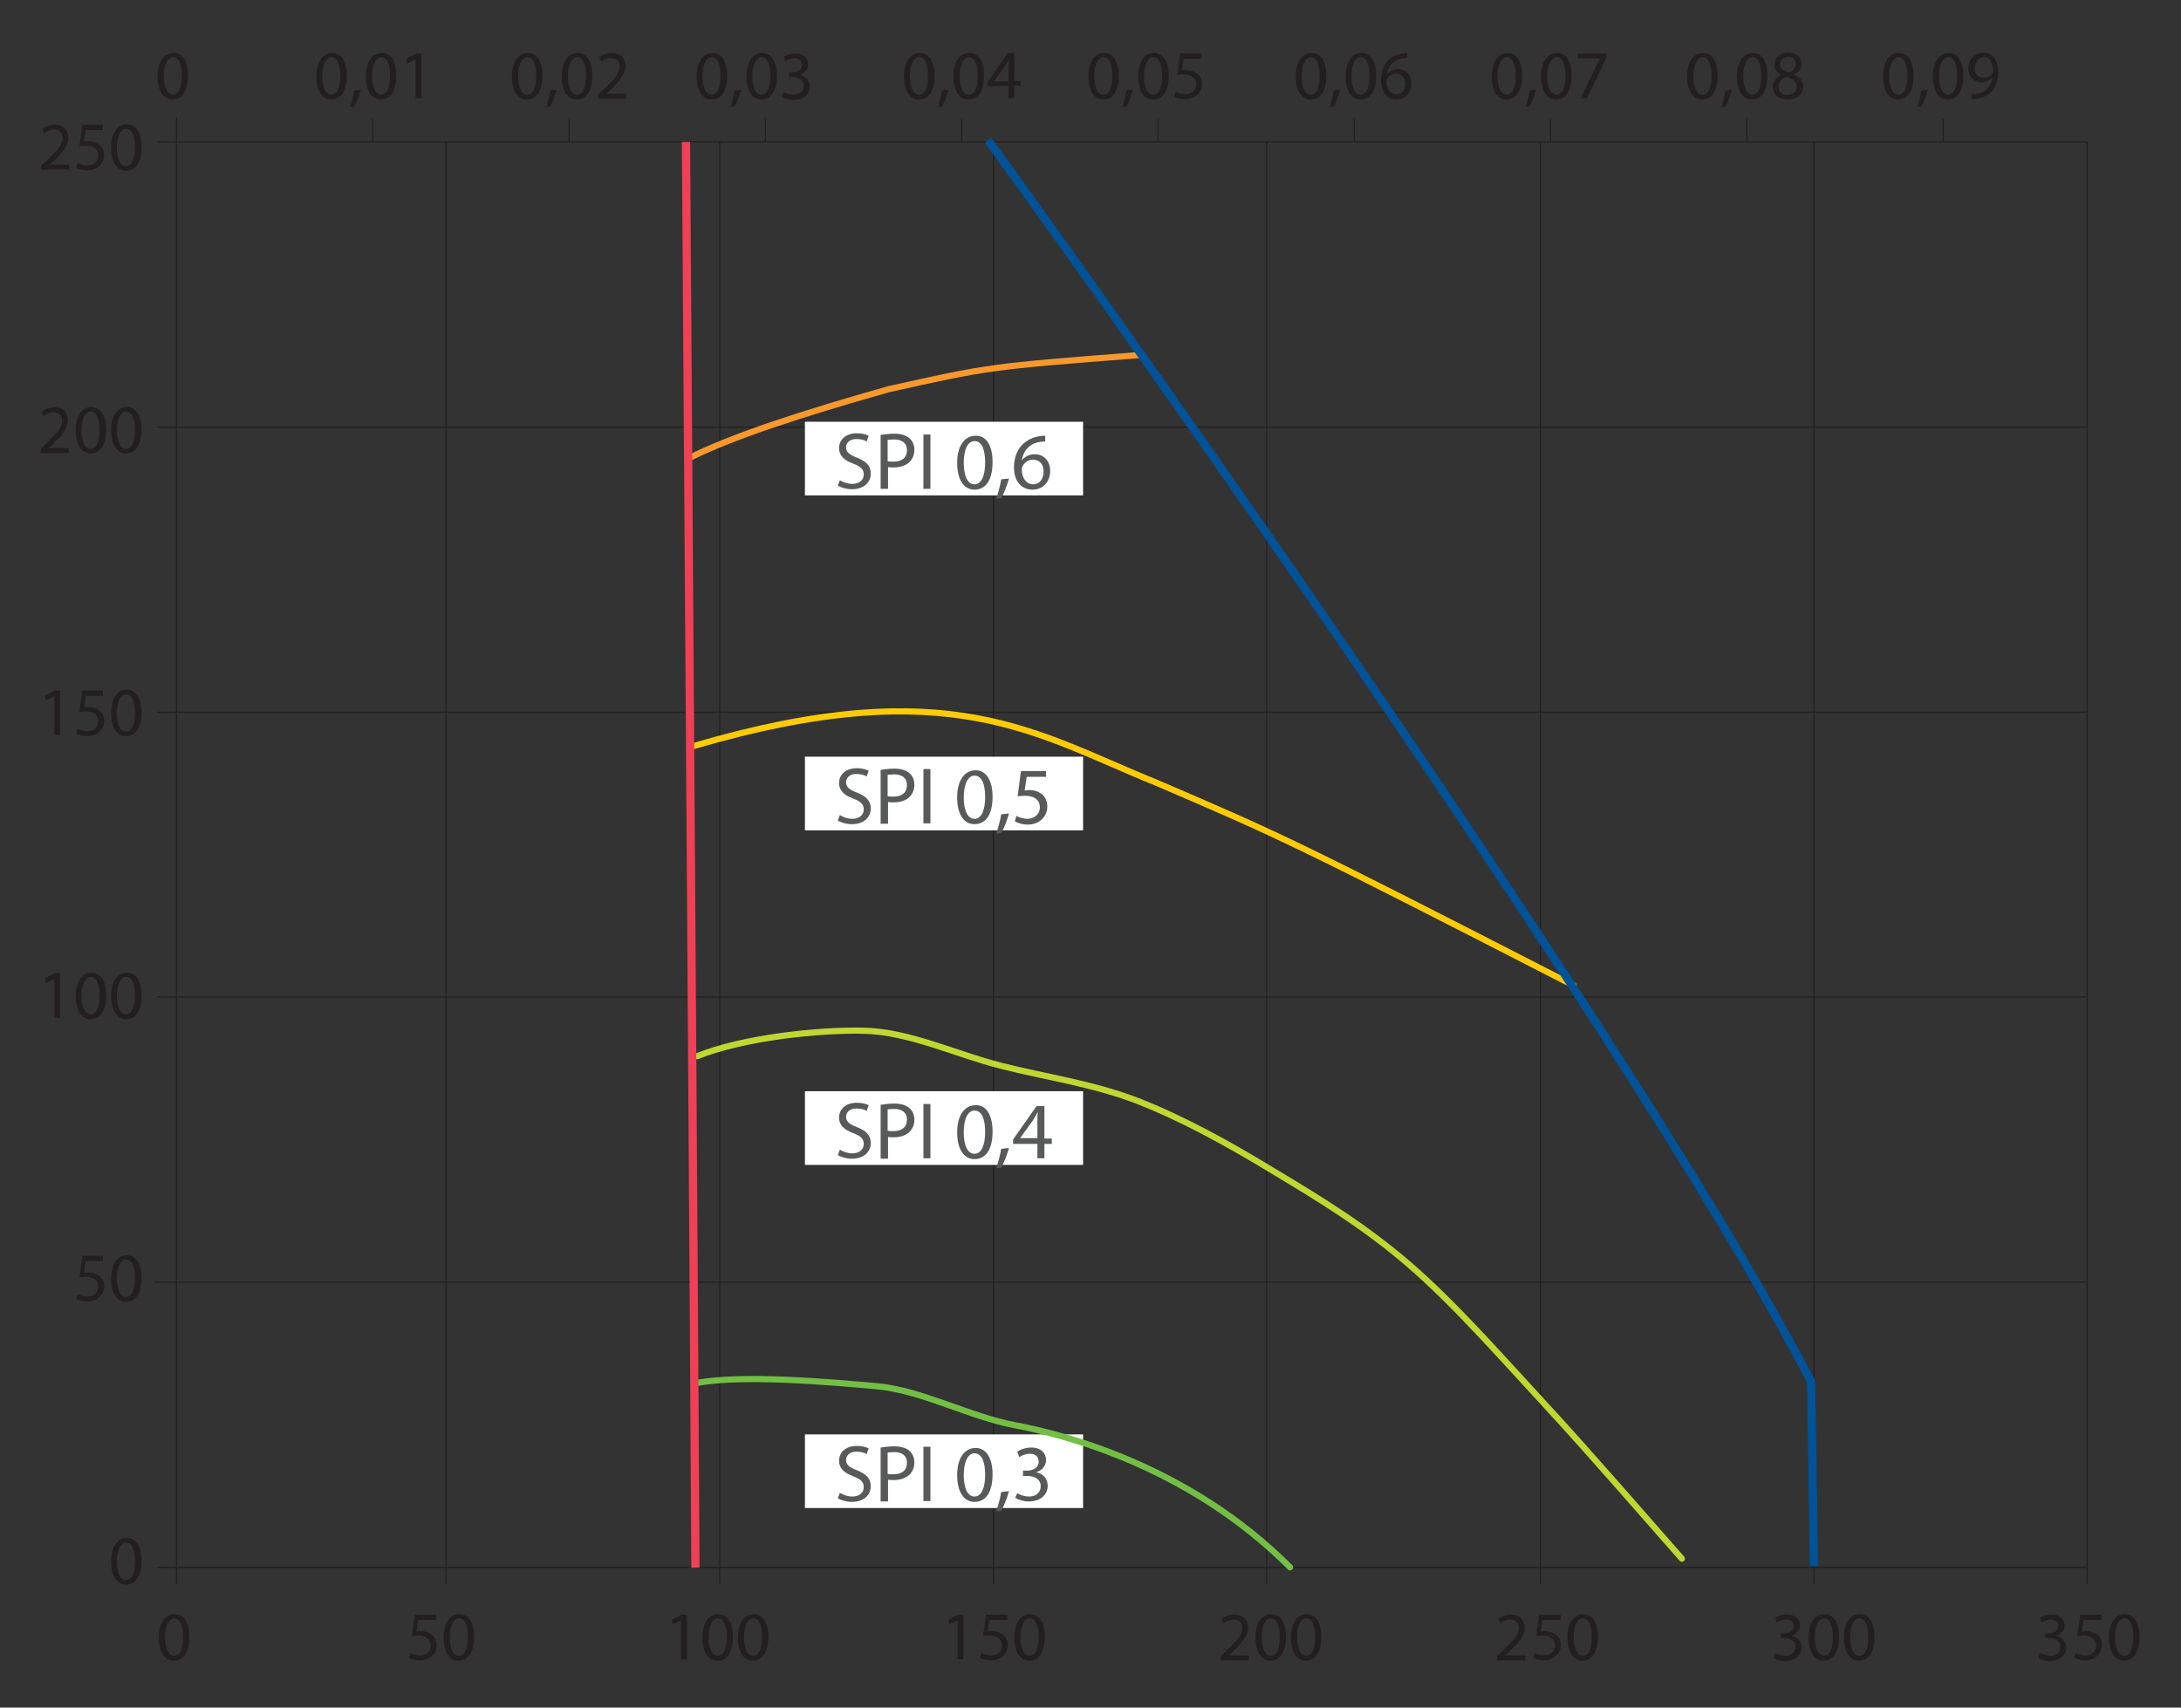 <?xml version="1.0" encoding="utf-8"?>
<!-- Generator: Adobe Illustrator 23.1.0, SVG Export Plug-In . SVG Version: 6.00 Build 0)  -->
<svg version="1.1" xmlns="http://www.w3.org/2000/svg" xmlns:xlink="http://www.w3.org/1999/xlink" x="0px" y="0px"
	 viewBox="0 0 530 415" style="enable-background:new 0 0 530 415;" xml:space="preserve">
<rect x="0" y="0" width="530" height="415" fill="#333333" stroke="none"/>
<style type="text/css">
	.Drop_x0020_Shadow{fill:none;}
	.Outer_x0020_Glow_x0020_5_x0020_pt{fill:none;}
	.Blue_x0020_Neon{fill:none;stroke:#8AACDA;stroke-width:7;stroke-linecap:round;stroke-linejoin:round;}
	.Chrome_x0020_Highlight{fill:url(#SVGID_1_);stroke:#FFFFFF;stroke-width:0.363;stroke-miterlimit:1;}
	.Jive_GS{fill:#FFDD00;}
	.Alyssa_GS{fill:#A6D0E4;}
	.st0{fill:none;}
	.st1{fill:#231F20;}
	.st2{clip-path:url(#SVGID_3_);}
	.st3{fill:none;stroke:#231F20;stroke-width:0.283;stroke-linejoin:round;stroke-miterlimit:10;}
	
		.st4{clip-path:url(#SVGID_5_);fill:none;stroke:#BFD730;stroke-width:1.5;stroke-linecap:round;stroke-linejoin:round;stroke-miterlimit:10;}
	
		.st5{clip-path:url(#SVGID_5_);fill:none;stroke:#FFCB05;stroke-width:1.5;stroke-linecap:round;stroke-linejoin:round;stroke-miterlimit:10;}
	
		.st6{clip-path:url(#SVGID_5_);fill:none;stroke:#F8982D;stroke-width:1.5;stroke-linecap:round;stroke-linejoin:round;stroke-miterlimit:10;}
	.st7{clip-path:url(#SVGID_5_);fill:none;stroke:#005399;stroke-width:2;stroke-linejoin:round;stroke-miterlimit:10;}
	.st8{fill:#FFFFFF;}
	.st9{fill:#58595B;}
	
		.st10{clip-path:url(#SVGID_7_);fill:none;stroke:#72BF44;stroke-width:1.5;stroke-linecap:round;stroke-linejoin:round;stroke-miterlimit:10;}
	.st11{clip-path:url(#SVGID_7_);fill:none;stroke:#EF4056;stroke-width:2;stroke-linejoin:round;stroke-miterlimit:10;}
</style>
<linearGradient id="SVGID_1_" gradientUnits="userSpaceOnUse" x1="0" y1="0" x2="6.123234e-17" y2="-1">
	<stop  offset="0" style="stop-color:#656565"/>
	<stop  offset="0.618" style="stop-color:#1B1B1B"/>
	<stop  offset="0.629" style="stop-color:#545454"/>
	<stop  offset="0.983" style="stop-color:#3E3E3E"/>
</linearGradient>
<g id="Layer_1">
	<g>
		<rect x="12.2" y="-31.6" class="st0" width="126.7" height="22.7"/>
		<path d="M13.1-31c0.6-0.1,1.4-0.2,2.2-0.2c1.5,0,2.6,0.4,3.3,1c0.7,0.7,1.2,1.6,1.2,2.9c0,1.3-0.4,2.4-1.2,3.1
			c-0.8,0.8-2,1.2-3.6,1.2c-0.8,0-1.4,0-1.9-0.1V-31z M14.2-23.9c0.3,0,0.6,0,1.1,0c2.2,0,3.4-1.2,3.4-3.4c0-1.9-1.1-3.1-3.3-3.1
			c-0.5,0-0.9,0-1.2,0.1V-23.9z"/>
		<path d="M26.4-26c0,2.1-1.5,3.1-2.9,3.1c-1.6,0-2.8-1.2-2.8-3c0-1.9,1.3-3.1,2.9-3.1C25.3-29,26.4-27.7,26.4-26z M21.8-25.9
			c0,1.3,0.7,2.2,1.8,2.2c1,0,1.8-0.9,1.8-2.3c0-1-0.5-2.2-1.7-2.2C22.3-28.2,21.8-27,21.8-25.9z"/>
		<path d="M27.7-27.3c0-0.6,0-1.1,0-1.6h0.9l0,0.9h0c0.3-0.6,0.9-1.1,1.8-1.1c0.8,0,1.4,0.5,1.6,1.2h0c0.2-0.3,0.4-0.6,0.7-0.8
			c0.3-0.3,0.7-0.4,1.3-0.4c0.8,0,1.9,0.5,1.9,2.5v3.4h-1v-3.3c0-1.1-0.4-1.8-1.3-1.8c-0.6,0-1.1,0.4-1.3,0.9c0,0.2-0.1,0.3-0.1,0.5
			v3.6h-1v-3.5c0-0.9-0.4-1.6-1.2-1.6c-0.6,0-1.1,0.5-1.3,1.1c-0.1,0.1-0.1,0.3-0.1,0.5v3.5h-1V-27.3z"/>
		<path d="M38.3-25.7c0,1.4,0.9,2,2,2c0.8,0,1.2-0.1,1.6-0.3l0.2,0.8c-0.4,0.2-1,0.4-1.9,0.4c-1.8,0-2.9-1.2-2.9-2.9
			c0-1.8,1-3.1,2.7-3.1c1.9,0,2.4,1.7,2.4,2.7c0,0.2,0,0.4,0,0.5H38.3z M41.4-26.5c0-0.7-0.3-1.7-1.5-1.7c-1.1,0-1.5,1-1.6,1.7H41.4
			z"/>
		<path d="M44.8-26.2L44.8-26.2c0.2-0.2,0.4-0.5,0.5-0.7l1.7-2h1.3l-2.2,2.4l2.6,3.4h-1.3l-2-2.8l-0.5,0.6v2.2h-1v-8.5h1V-26.2z"/>
		<path d="M50.6-30.2v1.4h1.5v0.8h-1.5v3.1c0,0.7,0.2,1.1,0.8,1.1c0.3,0,0.5,0,0.6-0.1l0,0.8c-0.2,0.1-0.5,0.1-0.9,0.1
			c-0.5,0-0.9-0.2-1.1-0.4c-0.3-0.3-0.4-0.8-0.4-1.5V-28h-0.9v-0.8h0.9v-1.1L50.6-30.2z"/>
		<path d="M55.9-31c0.5-0.1,1.3-0.2,2-0.2c1.1,0,1.8,0.2,2.3,0.7c0.4,0.4,0.6,0.9,0.6,1.5c0,1.1-0.7,1.8-1.5,2.1v0
			c0.6,0.2,1,0.8,1.2,1.6c0.3,1.1,0.5,1.9,0.6,2.2h-1.1C60-23.3,59.8-24,59.6-25c-0.2-1.1-0.7-1.5-1.6-1.6h-1v3.5h-1V-31z M57-27.3
			H58c1.1,0,1.8-0.6,1.8-1.5c0-1-0.8-1.5-1.9-1.5c-0.5,0-0.9,0-1,0.1V-27.3z"/>
		<path d="M64.6-23v-0.6l0.8-0.8c2-1.9,2.9-2.9,2.9-4.1c0-0.8-0.4-1.5-1.5-1.5c-0.7,0-1.3,0.4-1.7,0.7l-0.3-0.7
			c0.5-0.4,1.3-0.8,2.2-0.8c1.7,0,2.4,1.2,2.4,2.3c0,1.4-1,2.6-2.7,4.2L66-23.9v0h3.5v0.9H64.6z"/>
		<path d="M75.9-27c0,2.7-1,4.1-2.7,4.1c-1.5,0-2.6-1.4-2.6-4c0-2.6,1.1-4.1,2.7-4.1C75-31,75.9-29.5,75.9-27z M71.7-26.9
			c0,2,0.6,3.2,1.6,3.2c1.1,0,1.6-1.3,1.6-3.3c0-1.9-0.5-3.2-1.6-3.2C72.3-30.1,71.7-29,71.7-26.9z"/>
		<path d="M82.1-27c0,2.7-1,4.1-2.7,4.1c-1.5,0-2.6-1.4-2.6-4c0-2.6,1.1-4.1,2.7-4.1C81.1-31,82.1-29.5,82.1-27z M77.8-26.9
			c0,2,0.6,3.2,1.6,3.2c1.1,0,1.6-1.3,1.6-3.3c0-1.9-0.5-3.2-1.6-3.2C78.5-30.1,77.8-29,77.8-26.9z"/>
		<path d="M85.2-23l-2.7-8.1h1.1l1.3,4c0.3,1.1,0.6,2.1,0.9,3h0c0.2-0.9,0.6-2,0.9-3l1.4-4h1.1L86.3-23H85.2z"/>
	</g>
	<g>
		<path class="st1" d="M45.7,18.4c0,3.7-1.4,5.8-3.8,5.8c-2.1,0-3.6-2-3.6-5.6c0-3.7,1.6-5.7,3.8-5.7C44.4,12.8,45.7,14.9,45.7,18.4
			z M39.8,18.5c0,2.8,0.9,4.5,2.2,4.5c1.5,0,2.2-1.8,2.2-4.6c0-2.7-0.7-4.5-2.2-4.5C40.7,14,39.8,15.6,39.8,18.5z"/>
	</g>
	<g>
	</g>
	<g>
		<path class="st1" d="M84.3,18.4c0,3.7-1.4,5.8-3.8,5.8c-2.1,0-3.6-2-3.6-5.6c0-3.7,1.6-5.7,3.8-5.7C82.9,12.8,84.3,14.9,84.3,18.4
			z M78.3,18.5c0,2.8,0.9,4.5,2.2,4.5c1.5,0,2.2-1.8,2.2-4.6c0-2.7-0.7-4.5-2.2-4.5C79.3,14,78.3,15.6,78.3,18.5z"/>
		<path class="st1" d="M85.1,26c0.4-1,0.8-2.8,1-4l1.6-0.2c-0.4,1.4-1.1,3.3-1.6,4.1L85.1,26z"/>
		<path class="st1" d="M96.3,18.4c0,3.7-1.4,5.8-3.8,5.8c-2.1,0-3.6-2-3.6-5.6c0-3.7,1.6-5.7,3.8-5.7C95,12.8,96.3,14.9,96.3,18.4z
			 M90.4,18.5c0,2.8,0.9,4.5,2.2,4.5c1.5,0,2.2-1.8,2.2-4.6c0-2.7-0.7-4.5-2.2-4.5C91.4,14,90.4,15.6,90.4,18.5z"/>
		<path class="st1" d="M100.9,14.4L100.9,14.4l-1.9,1l-0.3-1.1l2.4-1.3h1.3v10.9h-1.4V14.4z"/>
	</g>
	<g>
	</g>
	<g>
		<path class="st1" d="M131.8,18.4c0,3.7-1.4,5.8-3.8,5.8c-2.1,0-3.6-2-3.6-5.6c0-3.7,1.6-5.7,3.8-5.7
			C130.5,12.8,131.8,14.9,131.8,18.4z M125.9,18.5c0,2.8,0.9,4.5,2.2,4.5c1.5,0,2.2-1.8,2.2-4.6c0-2.7-0.7-4.5-2.2-4.5
			C126.9,14,125.9,15.6,125.9,18.5z"/>
		<path class="st1" d="M132.7,26c0.4-1,0.8-2.8,1-4l1.6-0.2c-0.4,1.4-1.1,3.3-1.6,4.1L132.7,26z"/>
		<path class="st1" d="M143.9,18.4c0,3.7-1.4,5.8-3.8,5.8c-2.1,0-3.6-2-3.6-5.6c0-3.7,1.6-5.7,3.8-5.7
			C142.6,12.8,143.9,14.9,143.9,18.4z M138,18.5c0,2.8,0.9,4.5,2.2,4.5c1.5,0,2.2-1.8,2.2-4.6c0-2.7-0.7-4.5-2.2-4.5
			C139,14,138,15.6,138,18.5z"/>
		<path class="st1" d="M145.3,23.9V23l1.2-1.1c2.8-2.7,4.1-4.1,4.1-5.7c0-1.1-0.5-2.1-2.2-2.1c-1,0-1.8,0.5-2.3,0.9l-0.5-1
			c0.7-0.6,1.8-1.1,3.1-1.1c2.4,0,3.3,1.6,3.3,3.2c0,2-1.5,3.6-3.8,5.9l-0.9,0.8v0h4.9v1.2H145.3z"/>
	</g>
	<g>
	</g>
	<g>
		<path class="st1" d="M176.7,18.4c0,3.7-1.4,5.8-3.8,5.8c-2.1,0-3.6-2-3.6-5.6c0-3.7,1.6-5.7,3.8-5.7
			C175.3,12.8,176.7,14.9,176.7,18.4z M170.7,18.5c0,2.8,0.9,4.5,2.2,4.5c1.5,0,2.2-1.8,2.2-4.6c0-2.7-0.7-4.5-2.2-4.5
			C171.7,14,170.7,15.6,170.7,18.5z"/>
		<path class="st1" d="M177.5,26c0.4-1,0.8-2.8,1-4l1.6-0.2c-0.4,1.4-1.1,3.3-1.6,4.1L177.5,26z"/>
		<path class="st1" d="M188.8,18.4c0,3.7-1.4,5.8-3.8,5.8c-2.1,0-3.6-2-3.6-5.6c0-3.7,1.6-5.7,3.8-5.7
			C187.4,12.8,188.8,14.9,188.8,18.4z M182.8,18.5c0,2.8,0.9,4.5,2.2,4.5c1.5,0,2.2-1.8,2.2-4.6c0-2.7-0.7-4.5-2.2-4.5
			C183.8,14,182.8,15.6,182.8,18.5z"/>
		<path class="st1" d="M190.4,22.3c0.4,0.3,1.4,0.7,2.4,0.7c1.9,0,2.5-1.2,2.5-2.1c0-1.5-1.4-2.2-2.8-2.2h-0.8v-1.1h0.8
			c1.1,0,2.4-0.6,2.4-1.8c0-0.9-0.6-1.6-1.9-1.6c-0.9,0-1.7,0.4-2.2,0.7l-0.4-1.1c0.6-0.4,1.7-0.8,2.9-0.8c2.2,0,3.1,1.3,3.1,2.6
			c0,1.1-0.7,2.1-2,2.6v0c1.3,0.3,2.4,1.3,2.4,2.8c0,1.7-1.4,3.3-4,3.3c-1.2,0-2.3-0.4-2.8-0.7L190.4,22.3z"/>
	</g>
	<g>
	</g>
	<g>
		<path class="st1" d="M227.1,18.4c0,3.7-1.4,5.8-3.8,5.8c-2.1,0-3.6-2-3.6-5.6c0-3.7,1.6-5.7,3.8-5.7
			C225.7,12.8,227.1,14.9,227.1,18.4z M221.1,18.5c0,2.8,0.9,4.5,2.2,4.5c1.5,0,2.2-1.8,2.2-4.6c0-2.7-0.7-4.5-2.2-4.5
			C222.1,14,221.1,15.6,221.1,18.5z"/>
		<path class="st1" d="M227.9,26c0.4-1,0.8-2.8,1-4l1.6-0.2c-0.4,1.4-1.1,3.3-1.6,4.1L227.9,26z"/>
		<path class="st1" d="M239.1,18.4c0,3.7-1.4,5.8-3.8,5.8c-2.1,0-3.6-2-3.6-5.6c0-3.7,1.6-5.7,3.8-5.7
			C237.8,12.8,239.1,14.9,239.1,18.4z M233.2,18.5c0,2.8,0.9,4.5,2.2,4.5c1.5,0,2.2-1.8,2.2-4.6c0-2.7-0.7-4.5-2.2-4.5
			C234.2,14,233.2,15.6,233.2,18.5z"/>
		<path class="st1" d="M245.1,23.9v-3H240v-1l4.9-7h1.6v6.8h1.5v1.1h-1.5v3H245.1z M245.1,19.8v-3.6c0-0.6,0-1.1,0.1-1.7h-0.1
			c-0.3,0.6-0.6,1.1-0.9,1.6l-2.7,3.7v0H245.1z"/>
	</g>
	<g>
	</g>
	<g>
		<path class="st1" d="M271.9,18.4c0,3.7-1.4,5.8-3.8,5.8c-2.1,0-3.6-2-3.6-5.6c0-3.7,1.6-5.7,3.8-5.7
			C270.5,12.8,271.9,14.9,271.9,18.4z M265.9,18.5c0,2.8,0.9,4.5,2.2,4.5c1.5,0,2.2-1.8,2.2-4.6c0-2.7-0.7-4.5-2.2-4.5
			C266.9,14,265.9,15.6,265.9,18.5z"/>
		<path class="st1" d="M272.7,26c0.4-1,0.8-2.8,1-4l1.6-0.2c-0.4,1.4-1.1,3.3-1.6,4.1L272.7,26z"/>
		<path class="st1" d="M284,18.4c0,3.7-1.4,5.8-3.8,5.8c-2.1,0-3.6-2-3.6-5.6c0-3.7,1.6-5.7,3.8-5.7C282.6,12.8,284,14.9,284,18.4z
			 M278,18.5c0,2.8,0.9,4.5,2.2,4.5c1.5,0,2.2-1.8,2.2-4.6c0-2.7-0.7-4.5-2.2-4.5C279,14,278,15.6,278,18.5z"/>
		<path class="st1" d="M291.8,14.3h-4.2l-0.4,2.8c0.3,0,0.5-0.1,0.9-0.1c0.9,0,1.7,0.2,2.4,0.6c0.9,0.5,1.6,1.4,1.6,2.8
			c0,2.1-1.7,3.7-4.1,3.7c-1.2,0-2.2-0.3-2.7-0.7l0.4-1.1c0.5,0.3,1.3,0.6,2.4,0.6c1.4,0,2.6-0.9,2.6-2.4c0-1.4-1-2.4-3.1-2.4
			c-0.6,0-1.1,0.1-1.5,0.1l0.7-5.2h5.2V14.3z"/>
	</g>
	<g>
	</g>
	<g>
		<path class="st1" d="M322.3,18.4c0,3.7-1.4,5.8-3.8,5.8c-2.1,0-3.6-2-3.6-5.6c0-3.7,1.6-5.7,3.8-5.7
			C320.9,12.8,322.3,14.9,322.3,18.4z M316.3,18.5c0,2.8,0.9,4.5,2.2,4.5c1.5,0,2.2-1.8,2.2-4.6c0-2.7-0.7-4.5-2.2-4.5
			C317.3,14,316.3,15.6,316.3,18.5z"/>
		<path class="st1" d="M323.1,26c0.4-1,0.8-2.8,1-4l1.6-0.2c-0.4,1.4-1.1,3.3-1.6,4.1L323.1,26z"/>
		<path class="st1" d="M334.4,18.4c0,3.7-1.4,5.8-3.8,5.8c-2.1,0-3.6-2-3.6-5.6c0-3.7,1.6-5.7,3.8-5.7
			C333,12.8,334.4,14.9,334.4,18.4z M328.4,18.5c0,2.8,0.9,4.5,2.2,4.5c1.5,0,2.2-1.8,2.2-4.6c0-2.7-0.7-4.5-2.2-4.5
			C329.4,14,328.4,15.6,328.4,18.5z"/>
		<path class="st1" d="M341.9,14.1c-0.3,0-0.7,0-1.1,0.1c-2.3,0.4-3.5,2-3.8,3.9h0c0.5-0.7,1.4-1.3,2.7-1.3c1.9,0,3.3,1.4,3.3,3.5
			c0,2-1.4,3.9-3.6,3.9c-2.3,0-3.8-1.8-3.8-4.7c0-2.2,0.8-3.8,1.8-4.9c0.9-0.9,2.1-1.4,3.5-1.6c0.4-0.1,0.8-0.1,1.1-0.1V14.1z
			 M341.5,20.4c0-1.6-0.9-2.5-2.3-2.5c-0.9,0-1.7,0.5-2.1,1.3c-0.1,0.2-0.2,0.4-0.2,0.6c0,1.8,0.9,3.1,2.4,3.1
			C340.7,23,341.5,21.9,341.5,20.4z"/>
	</g>
	<g>
	</g>
	<g>
		<path class="st1" d="M369.9,18.4c0,3.7-1.4,5.8-3.8,5.8c-2.1,0-3.6-2-3.6-5.6c0-3.7,1.6-5.7,3.8-5.7
			C368.5,12.8,369.9,14.9,369.9,18.4z M363.9,18.5c0,2.8,0.9,4.5,2.2,4.5c1.5,0,2.2-1.8,2.2-4.6c0-2.7-0.7-4.5-2.2-4.5
			C364.9,14,363.9,15.6,363.9,18.5z"/>
		<path class="st1" d="M370.7,26c0.4-1,0.8-2.8,1-4l1.6-0.2c-0.4,1.4-1.1,3.3-1.6,4.1L370.7,26z"/>
		<path class="st1" d="M381.9,18.4c0,3.7-1.4,5.8-3.8,5.8c-2.1,0-3.6-2-3.6-5.6c0-3.7,1.6-5.7,3.8-5.7
			C380.6,12.8,381.9,14.9,381.9,18.4z M376,18.5c0,2.8,0.9,4.5,2.2,4.5c1.5,0,2.2-1.8,2.2-4.6c0-2.7-0.7-4.5-2.2-4.5
			C377,14,376,15.6,376,18.5z"/>
		<path class="st1" d="M390.4,13v1l-4.8,9.9h-1.5l4.7-9.7v0h-5.3V13H390.4z"/>
	</g>
	<g>
	</g>
	<g>
		<path class="st1" d="M417.4,18.4c0,3.7-1.4,5.8-3.8,5.8c-2.1,0-3.6-2-3.6-5.6c0-3.7,1.6-5.7,3.8-5.7
			C416.1,12.8,417.4,14.9,417.4,18.4z M411.5,18.5c0,2.8,0.9,4.5,2.2,4.5c1.5,0,2.2-1.8,2.2-4.6c0-2.7-0.7-4.5-2.2-4.5
			C412.5,14,411.5,15.6,411.5,18.5z"/>
		<path class="st1" d="M418.3,26c0.4-1,0.8-2.8,1-4l1.6-0.2c-0.4,1.4-1.1,3.3-1.6,4.1L418.3,26z"/>
		<path class="st1" d="M429.5,18.4c0,3.7-1.4,5.8-3.8,5.8c-2.1,0-3.6-2-3.6-5.6c0-3.7,1.6-5.7,3.8-5.7
			C428.2,12.8,429.5,14.9,429.5,18.4z M423.6,18.5c0,2.8,0.9,4.5,2.2,4.5c1.5,0,2.2-1.8,2.2-4.6c0-2.7-0.7-4.5-2.2-4.5
			C424.6,14,423.6,15.6,423.6,18.5z"/>
		<path class="st1" d="M432.9,18.2c-1.2-0.6-1.7-1.5-1.7-2.5c0-1.7,1.5-2.9,3.4-2.9c2.1,0,3.2,1.3,3.2,2.7c0,0.9-0.5,1.9-1.8,2.6
			v0.1c1.4,0.5,2.2,1.5,2.2,2.8c0,1.9-1.6,3.2-3.7,3.2c-2.3,0-3.7-1.3-3.7-2.9C430.8,19.8,431.6,18.8,432.9,18.2L432.9,18.2z
			 M436.6,21.1c0-1.3-0.9-2-2.4-2.4c-1.3,0.4-2,1.2-2,2.3c-0.1,1.1,0.8,2.1,2.2,2.1C435.8,23,436.6,22.2,436.6,21.1z M432.6,15.6
			c0,1.1,0.8,1.7,2.1,2c0.9-0.3,1.7-1,1.7-2c0-0.9-0.5-1.8-1.8-1.8C433.2,13.9,432.6,14.7,432.6,15.6z"/>
	</g>
	<g>
	</g>
	<g>
		<path class="st1" d="M465,18.4c0,3.7-1.4,5.8-3.8,5.8c-2.1,0-3.6-2-3.6-5.6c0-3.7,1.6-5.7,3.8-5.7C463.7,12.8,465,14.9,465,18.4z
			 M459.1,18.5c0,2.8,0.9,4.5,2.2,4.5c1.5,0,2.2-1.8,2.2-4.6c0-2.7-0.7-4.5-2.2-4.5C460.1,14,459.1,15.6,459.1,18.5z"/>
		<path class="st1" d="M465.9,26c0.4-1,0.8-2.8,1-4l1.6-0.2c-0.4,1.4-1.1,3.3-1.6,4.1L465.9,26z"/>
		<path class="st1" d="M477.1,18.4c0,3.7-1.4,5.8-3.8,5.8c-2.1,0-3.6-2-3.6-5.6c0-3.7,1.6-5.7,3.8-5.7
			C475.8,12.8,477.1,14.9,477.1,18.4z M471.2,18.5c0,2.8,0.9,4.5,2.2,4.5c1.5,0,2.2-1.8,2.2-4.6c0-2.7-0.7-4.5-2.2-4.5
			C472.1,14,471.2,15.6,471.2,18.5z"/>
		<path class="st1" d="M479.3,22.9c0.3,0,0.7,0,1.2-0.1c0.9-0.1,1.7-0.5,2.3-1.1c0.7-0.7,1.2-1.6,1.4-2.9h-0.1
			c-0.6,0.7-1.5,1.2-2.6,1.2c-1.9,0-3.2-1.5-3.2-3.3c0-2.1,1.5-3.9,3.7-3.9s3.6,1.8,3.6,4.6c0,2.4-0.8,4.1-1.9,5.1
			c-0.8,0.8-2,1.3-3.2,1.5c-0.5,0.1-1,0.1-1.4,0.1V22.9z M479.9,16.6c0,1.4,0.8,2.3,2.1,2.3c1,0,1.8-0.5,2.2-1.1
			c0.1-0.2,0.1-0.3,0.1-0.6c0-1.9-0.7-3.3-2.3-3.3C480.8,14,479.9,15.1,479.9,16.6z"/>
	</g>
	<g>
		<defs>
			<rect id="SVGID_2_" x="5.1" y="1.6" width="521.2" height="407.9"/>
		</defs>
		<clipPath id="SVGID_3_">
			<use xlink:href="#SVGID_2_"  style="overflow:visible;"/>
		</clipPath>
		<g class="st2">
		</g>
		<g class="st2">
			<path class="st1" d="M46,397.8c0,3.7-1.4,5.8-3.8,5.8c-2.1,0-3.6-2-3.6-5.6c0-3.7,1.6-5.7,3.8-5.7C44.7,392.3,46,394.3,46,397.8z
				 M40.1,397.9c0,2.8,0.9,4.5,2.2,4.5c1.5,0,2.2-1.8,2.2-4.6c0-2.7-0.7-4.5-2.2-4.5C41.1,393.4,40.1,395,40.1,397.9z"/>
		</g>
		<g class="st2">
		</g>
		<g class="st2">
			<path class="st1" d="M105.8,393.7h-4.2l-0.4,2.8c0.3,0,0.5-0.1,0.9-0.1c0.9,0,1.7,0.2,2.4,0.6c0.9,0.5,1.6,1.4,1.6,2.8
				c0,2.1-1.7,3.7-4.1,3.7c-1.2,0-2.2-0.3-2.7-0.7l0.4-1.1c0.5,0.3,1.3,0.6,2.4,0.6c1.4,0,2.6-0.9,2.6-2.4c0-1.4-1-2.4-3.1-2.4
				c-0.6,0-1.1,0.1-1.5,0.1l0.7-5.2h5.2V393.7z"/>
			<path class="st1" d="M115.2,397.8c0,3.7-1.4,5.8-3.8,5.8c-2.1,0-3.6-2-3.6-5.6c0-3.7,1.6-5.7,3.8-5.7
				C113.9,392.3,115.2,394.3,115.2,397.8z M109.3,397.9c0,2.8,0.9,4.5,2.2,4.5c1.5,0,2.2-1.8,2.2-4.6c0-2.7-0.7-4.5-2.2-4.5
				C110.2,393.4,109.3,395,109.3,397.9z"/>
		</g>
		<g class="st2">
		</g>
		<g class="st2">
			<path class="st1" d="M165.4,393.8L165.4,393.8l-1.9,1l-0.3-1.1l2.4-1.3h1.3v10.9h-1.4V393.8z"/>
			<path class="st1" d="M178.1,397.8c0,3.7-1.4,5.8-3.8,5.8c-2.1,0-3.6-2-3.6-5.6c0-3.7,1.6-5.7,3.8-5.7
				C176.8,392.3,178.1,394.3,178.1,397.8z M172.2,397.9c0,2.8,0.9,4.5,2.2,4.5c1.5,0,2.2-1.8,2.2-4.6c0-2.7-0.7-4.5-2.2-4.5
				C173.1,393.4,172.2,395,172.2,397.9z"/>
			<path class="st1" d="M186.7,397.8c0,3.7-1.4,5.8-3.8,5.8c-2.1,0-3.6-2-3.6-5.6c0-3.7,1.6-5.7,3.8-5.7
				C185.4,392.3,186.7,394.3,186.7,397.8z M180.8,397.9c0,2.8,0.9,4.5,2.2,4.5c1.5,0,2.2-1.8,2.2-4.6c0-2.7-0.7-4.5-2.2-4.5
				C181.7,393.4,180.8,395,180.8,397.9z"/>
		</g>
		<g class="st2">
		</g>
		<g class="st2">
			<path class="st1" d="M232.6,393.8L232.6,393.8l-1.9,1l-0.3-1.1l2.4-1.3h1.3v10.9h-1.4V393.8z"/>
			<path class="st1" d="M244.6,393.7h-4.2l-0.4,2.8c0.3,0,0.5-0.1,0.9-0.1c0.9,0,1.7,0.2,2.4,0.6c0.9,0.5,1.6,1.4,1.6,2.8
				c0,2.1-1.7,3.7-4.1,3.7c-1.2,0-2.2-0.3-2.7-0.7l0.4-1.1c0.5,0.3,1.3,0.6,2.4,0.6c1.4,0,2.6-0.9,2.6-2.4c0-1.4-1-2.4-3.1-2.4
				c-0.6,0-1.1,0.1-1.5,0.1l0.7-5.2h5.2V393.7z"/>
			<path class="st1" d="M253.9,397.8c0,3.7-1.4,5.8-3.8,5.8c-2.1,0-3.6-2-3.6-5.6c0-3.7,1.6-5.7,3.8-5.7
				C252.6,392.3,253.9,394.3,253.9,397.8z M248,397.9c0,2.8,0.9,4.5,2.2,4.5c1.5,0,2.2-1.8,2.2-4.6c0-2.7-0.7-4.5-2.2-4.5
				C248.9,393.4,248,395,248,397.9z"/>
		</g>
		<g class="st2">
		</g>
		<g class="st2">
			<path class="st1" d="M296.6,403.4v-0.9l1.2-1.1c2.8-2.7,4.1-4.1,4.1-5.7c0-1.1-0.5-2.1-2.2-2.1c-1,0-1.8,0.5-2.3,0.9l-0.5-1
				c0.7-0.6,1.8-1.1,3.1-1.1c2.4,0,3.3,1.6,3.3,3.2c0,2-1.5,3.6-3.8,5.9l-0.9,0.8v0h4.9v1.2H296.6z"/>
			<path class="st1" d="M312.5,397.8c0,3.7-1.4,5.8-3.8,5.8c-2.1,0-3.6-2-3.6-5.6c0-3.7,1.6-5.7,3.8-5.7
				C311.2,392.3,312.5,394.3,312.5,397.8z M306.6,397.9c0,2.8,0.9,4.5,2.2,4.5c1.5,0,2.2-1.8,2.2-4.6c0-2.7-0.7-4.5-2.2-4.5
				C307.5,393.4,306.6,395,306.6,397.9z"/>
			<path class="st1" d="M321.1,397.8c0,3.7-1.4,5.8-3.8,5.8c-2.1,0-3.6-2-3.6-5.6c0-3.7,1.6-5.7,3.8-5.7
				C319.8,392.3,321.1,394.3,321.1,397.8z M315.2,397.9c0,2.8,0.9,4.5,2.2,4.5c1.5,0,2.2-1.8,2.2-4.6c0-2.7-0.7-4.5-2.2-4.5
				C316.1,393.4,315.2,395,315.2,397.9z"/>
		</g>
		<g class="st2">
		</g>
		<g class="st2">
			<path class="st1" d="M363.8,403.4v-0.9l1.2-1.1c2.8-2.7,4.1-4.1,4.1-5.7c0-1.1-0.5-2.1-2.2-2.1c-1,0-1.8,0.5-2.3,0.9l-0.5-1
				c0.7-0.6,1.8-1.1,3.1-1.1c2.4,0,3.3,1.6,3.3,3.2c0,2-1.5,3.6-3.8,5.9l-0.9,0.8v0h4.9v1.2H363.8z"/>
			<path class="st1" d="M379,393.7h-4.2l-0.4,2.8c0.3,0,0.5-0.1,0.9-0.1c0.9,0,1.7,0.2,2.4,0.6c0.9,0.5,1.6,1.4,1.6,2.8
				c0,2.1-1.7,3.7-4.1,3.7c-1.2,0-2.2-0.3-2.7-0.7l0.4-1.1c0.5,0.3,1.3,0.6,2.4,0.6c1.4,0,2.6-0.9,2.6-2.4c0-1.4-1-2.4-3.1-2.4
				c-0.6,0-1.1,0.1-1.5,0.1l0.7-5.2h5.2V393.7z"/>
			<path class="st1" d="M388.3,397.8c0,3.7-1.4,5.8-3.8,5.8c-2.1,0-3.6-2-3.6-5.6c0-3.7,1.6-5.7,3.8-5.7
				C387,392.3,388.3,394.3,388.3,397.8z M382.4,397.9c0,2.8,0.9,4.5,2.2,4.5c1.5,0,2.2-1.8,2.2-4.6c0-2.7-0.7-4.5-2.2-4.5
				C383.3,393.4,382.4,395,382.4,397.9z"/>
		</g>
		<g class="st2">
		</g>
		<g class="st2">
			<path class="st1" d="M431.4,401.7c0.4,0.3,1.4,0.7,2.4,0.7c1.9,0,2.5-1.2,2.5-2.1c0-1.5-1.4-2.2-2.8-2.2h-0.8v-1.1h0.8
				c1.1,0,2.4-0.6,2.4-1.8c0-0.9-0.6-1.6-1.9-1.6c-0.9,0-1.7,0.4-2.2,0.7l-0.4-1.1c0.6-0.4,1.7-0.8,2.9-0.8c2.2,0,3.1,1.3,3.1,2.6
				c0,1.1-0.7,2.1-2,2.6v0c1.3,0.3,2.4,1.3,2.4,2.8c0,1.7-1.4,3.3-4,3.3c-1.2,0-2.3-0.4-2.8-0.7L431.4,401.7z"/>
			<path class="st1" d="M446.9,397.8c0,3.7-1.4,5.8-3.8,5.8c-2.1,0-3.6-2-3.6-5.6c0-3.7,1.6-5.7,3.8-5.7
				C445.6,392.3,446.9,394.3,446.9,397.8z M441,397.9c0,2.8,0.9,4.5,2.2,4.5c1.5,0,2.2-1.8,2.2-4.6c0-2.7-0.7-4.5-2.2-4.5
				C441.9,393.4,441,395,441,397.9z"/>
			<path class="st1" d="M455.5,397.8c0,3.7-1.4,5.8-3.8,5.8c-2.1,0-3.6-2-3.6-5.6c0-3.7,1.6-5.7,3.8-5.7
				C454.2,392.3,455.5,394.3,455.5,397.8z M449.6,397.9c0,2.8,0.9,4.5,2.2,4.5c1.5,0,2.2-1.8,2.2-4.6c0-2.7-0.7-4.5-2.2-4.5
				C450.5,393.4,449.6,395,449.6,397.9z"/>
		</g>
		<g class="st2">
		</g>
		<g class="st2">
			<path class="st1" d="M495.8,401.7c0.4,0.3,1.4,0.7,2.4,0.7c1.9,0,2.5-1.2,2.5-2.1c0-1.5-1.4-2.2-2.8-2.2H497v-1.1h0.8
				c1.1,0,2.4-0.6,2.4-1.8c0-0.9-0.6-1.6-1.9-1.6c-0.9,0-1.7,0.4-2.2,0.7l-0.4-1.1c0.6-0.4,1.7-0.8,2.9-0.8c2.2,0,3.1,1.3,3.1,2.6
				c0,1.1-0.7,2.1-2,2.6v0c1.3,0.3,2.4,1.3,2.4,2.8c0,1.7-1.4,3.3-4,3.3c-1.2,0-2.3-0.4-2.8-0.7L495.8,401.7z"/>
			<path class="st1" d="M510.5,393.7h-4.2l-0.4,2.8c0.3,0,0.5-0.1,0.9-0.1c0.9,0,1.7,0.2,2.4,0.6c0.9,0.5,1.6,1.4,1.6,2.8
				c0,2.1-1.7,3.7-4.1,3.7c-1.2,0-2.2-0.3-2.7-0.7l0.4-1.1c0.5,0.3,1.3,0.6,2.4,0.6c1.4,0,2.6-0.9,2.6-2.4c0-1.4-1-2.4-3.1-2.4
				c-0.6,0-1.1,0.1-1.5,0.1l0.7-5.2h5.2V393.7z"/>
			<path class="st1" d="M519.9,397.8c0,3.7-1.4,5.8-3.8,5.8c-2.1,0-3.6-2-3.6-5.6c0-3.7,1.6-5.7,3.8-5.7
				C518.6,392.3,519.9,394.3,519.9,397.8z M514,397.9c0,2.8,0.9,4.5,2.2,4.5c1.5,0,2.2-1.8,2.2-4.6c0-2.7-0.7-4.5-2.2-4.5
				C514.9,393.4,514,395,514,397.9z"/>
		</g>
	</g>
	<g>
		<path class="st1" d="M9.9,41.3v-0.9l1.2-1.1c2.8-2.7,4.1-4.1,4.1-5.7c0-1.1-0.5-2.1-2.2-2.1c-1,0-1.8,0.5-2.3,0.9l-0.5-1
			c0.7-0.6,1.8-1.1,3.1-1.1c2.4,0,3.3,1.6,3.3,3.2c0,2-1.5,3.6-3.8,5.9L11.9,40v0h4.9v1.2H9.9z"/>
		<path class="st1" d="M25,31.6h-4.2l-0.4,2.8c0.3,0,0.5-0.1,0.9-0.1c0.9,0,1.7,0.2,2.4,0.6c0.9,0.5,1.6,1.4,1.6,2.8
			c0,2.1-1.7,3.7-4.1,3.7c-1.2,0-2.2-0.3-2.7-0.7l0.4-1.1c0.5,0.3,1.3,0.6,2.4,0.6c1.4,0,2.6-0.9,2.6-2.4c0-1.4-1-2.4-3.1-2.4
			c-0.6,0-1.1,0.1-1.5,0.1l0.7-5.2H25V31.6z"/>
		<path class="st1" d="M34.4,35.7c0,3.7-1.4,5.8-3.8,5.8c-2.1,0-3.6-2-3.6-5.6c0-3.7,1.6-5.7,3.8-5.7C33,30.2,34.4,32.2,34.4,35.7z
			 M28.4,35.9c0,2.8,0.9,4.5,2.2,4.5c1.5,0,2.2-1.8,2.2-4.6c0-2.7-0.7-4.5-2.2-4.5C29.4,31.3,28.4,32.9,28.4,35.9z"/>
	</g>
	<g>
		<path class="st1" d="M9.9,110v-0.9L11,108c2.8-2.7,4.1-4.1,4.1-5.7c0-1.1-0.5-2.1-2.2-2.1c-1,0-1.8,0.5-2.3,0.9l-0.5-1
			c0.7-0.6,1.8-1.1,3.1-1.1c2.4,0,3.3,1.6,3.3,3.2c0,2-1.5,3.6-3.8,5.9l-0.9,0.8v0h4.9v1.2H9.9z"/>
		<path class="st1" d="M25.8,104.4c0,3.7-1.4,5.8-3.8,5.8c-2.1,0-3.6-2-3.6-5.6c0-3.7,1.6-5.7,3.8-5.7
			C24.4,98.9,25.8,101,25.8,104.4z M19.8,104.6c0,2.8,0.9,4.5,2.2,4.5c1.5,0,2.2-1.8,2.2-4.6c0-2.7-0.7-4.5-2.2-4.5
			C20.8,100.1,19.8,101.6,19.8,104.6z"/>
		<path class="st1" d="M34.4,104.4c0,3.7-1.4,5.8-3.8,5.8c-2.1,0-3.6-2-3.6-5.6c0-3.7,1.6-5.7,3.8-5.7C33,98.9,34.4,101,34.4,104.4z
			 M28.4,104.6c0,2.8,0.9,4.5,2.2,4.5c1.5,0,2.2-1.8,2.2-4.6c0-2.7-0.7-4.5-2.2-4.5C29.4,100.1,28.4,101.6,28.4,104.6z"/>
	</g>
	<g>
		<path class="st1" d="M13.1,169.2L13.1,169.2l-1.9,1l-0.3-1.1l2.4-1.3h1.3v10.9h-1.4V169.2z"/>
		<path class="st1" d="M25,169.1h-4.2l-0.4,2.8c0.3,0,0.5-0.1,0.9-0.1c0.9,0,1.7,0.2,2.4,0.6c0.9,0.5,1.6,1.4,1.6,2.8
			c0,2.1-1.7,3.7-4.1,3.7c-1.2,0-2.2-0.3-2.7-0.7l0.4-1.1c0.5,0.3,1.3,0.6,2.4,0.6c1.4,0,2.6-0.9,2.6-2.4c0-1.4-1-2.4-3.1-2.4
			c-0.6,0-1.1,0.1-1.5,0.1l0.7-5.2H25V169.1z"/>
		<path class="st1" d="M34.4,173.1c0,3.7-1.4,5.8-3.8,5.8c-2.1,0-3.6-2-3.6-5.6c0-3.7,1.6-5.7,3.8-5.7
			C33,167.6,34.4,169.7,34.4,173.1z M28.4,173.3c0,2.8,0.9,4.5,2.2,4.5c1.5,0,2.2-1.8,2.2-4.6c0-2.7-0.7-4.5-2.2-4.5
			C29.4,168.8,28.4,170.3,28.4,173.3z"/>
	</g>
	<g>
		<path class="st1" d="M13.1,237.9L13.1,237.9l-1.9,1l-0.3-1.1l2.4-1.3h1.3v10.9h-1.4V237.9z"/>
		<path class="st1" d="M25.8,241.9c0,3.7-1.4,5.8-3.8,5.8c-2.1,0-3.6-2-3.6-5.6c0-3.7,1.6-5.7,3.8-5.7
			C24.4,236.3,25.8,238.4,25.8,241.9z M19.8,242c0,2.8,0.9,4.5,2.2,4.5c1.5,0,2.2-1.8,2.2-4.6c0-2.7-0.7-4.5-2.2-4.5
			C20.8,237.5,19.8,239.1,19.8,242z"/>
		<path class="st1" d="M34.4,241.9c0,3.7-1.4,5.8-3.8,5.8c-2.1,0-3.6-2-3.6-5.6c0-3.7,1.6-5.7,3.8-5.7
			C33,236.3,34.4,238.4,34.4,241.9z M28.4,242c0,2.8,0.9,4.5,2.2,4.5c1.5,0,2.2-1.8,2.2-4.6c0-2.7-0.7-4.5-2.2-4.5
			C29.4,237.5,28.4,239.1,28.4,242z"/>
	</g>
	<g>
		<path class="st1" d="M25,306.5h-4.2l-0.4,2.8c0.3,0,0.5-0.1,0.9-0.1c0.9,0,1.7,0.2,2.4,0.6c0.9,0.5,1.6,1.4,1.6,2.8
			c0,2.1-1.7,3.7-4.1,3.7c-1.2,0-2.2-0.3-2.7-0.7l0.4-1.1c0.5,0.3,1.3,0.6,2.4,0.6c1.4,0,2.6-0.9,2.6-2.4c0-1.4-1-2.4-3.1-2.4
			c-0.6,0-1.1,0.1-1.5,0.1l0.7-5.2H25V306.5z"/>
		<path class="st1" d="M34.4,310.6c0,3.7-1.4,5.8-3.8,5.8c-2.1,0-3.6-2-3.6-5.6c0-3.7,1.6-5.7,3.8-5.7C33,305,34.4,307.1,34.4,310.6
			z M28.4,310.7c0,2.8,0.9,4.5,2.2,4.5c1.5,0,2.2-1.8,2.2-4.6c0-2.7-0.7-4.5-2.2-4.5C29.4,306.2,28.4,307.8,28.4,310.7z"/>
	</g>
	<g>
		<path class="st1" d="M34.4,379.3c0,3.7-1.4,5.8-3.8,5.8c-2.1,0-3.6-2-3.6-5.6c0-3.7,1.6-5.7,3.8-5.7
			C33,373.8,34.4,375.8,34.4,379.3z M28.4,379.5c0,2.8,0.9,4.5,2.2,4.5c1.5,0,2.2-1.8,2.2-4.6c0-2.7-0.7-4.5-2.2-4.5
			C29.4,374.9,28.4,376.5,28.4,379.5z"/>
	</g>
	<line class="st3" x1="37.5" y1="311.6" x2="507.2" y2="311.6"/>
	<line class="st3" x1="38.2" y1="242.3" x2="507.2" y2="242.3"/>
	<line class="st3" x1="38.2" y1="173.1" x2="507.2" y2="173.1"/>
	<line class="st3" x1="38.2" y1="103.8" x2="507.2" y2="103.8"/>
	<line class="st3" x1="38.2" y1="34.5" x2="507.2" y2="34.5"/>
	<line class="st3" x1="38.2" y1="380.9" x2="507.2" y2="380.9"/>
	<line class="st3" x1="108.4" y1="34.5" x2="108.4" y2="384.9"/>
	<line class="st3" x1="174.9" y1="34.5" x2="174.9" y2="384.9"/>
	<line class="st3" x1="241.4" y1="34.5" x2="241.4" y2="384.9"/>
	<line class="st3" x1="307.8" y1="34.5" x2="307.8" y2="384.9"/>
	<line class="st3" x1="374.3" y1="34.5" x2="374.3" y2="384.9"/>
	<line class="st3" x1="440.8" y1="34.5" x2="440.8" y2="384.9"/>
	<line class="st3" x1="507.2" y1="34.5" x2="507.2" y2="384.9"/>
	<line class="st3" x1="42.9" y1="28.5" x2="42.9" y2="384.9"/>
	<line class="st3" x1="90.6" y1="28.9" x2="90.6" y2="34.5"/>
	<line class="st3" x1="138.3" y1="28.9" x2="138.3" y2="34.5"/>
	<line class="st3" x1="186" y1="28.9" x2="186" y2="34.5"/>
	<line class="st3" x1="233.7" y1="28.9" x2="233.7" y2="34.5"/>
	<line class="st3" x1="281.4" y1="28.9" x2="281.4" y2="34.5"/>
	<line class="st3" x1="329.1" y1="28.9" x2="329.1" y2="34.5"/>
	<line class="st3" x1="376.8" y1="28.9" x2="376.8" y2="34.5"/>
	<line class="st3" x1="424.5" y1="28.9" x2="424.5" y2="34.5"/>
	<line class="st3" x1="472.2" y1="28.9" x2="472.2" y2="34.5"/>
	<g>
		<defs>
			<rect id="SVGID_4_" x="5.1" y="1.6" width="521.2" height="407.9"/>
		</defs>
		<clipPath id="SVGID_5_">
			<use xlink:href="#SVGID_4_"  style="overflow:visible;"/>
		</clipPath>
		<path class="st4" d="M169.4,256.7c11-4.5,29.7-6.5,40.7-6.2c11,0.3,22.1,5.7,33.1,8.5c11,2.8,22.1,4.3,33.1,8.5
			c11,4.3,22.1,10.4,33.1,17.1c11,6.6,22.1,13.3,33.1,22.8s22.1,22.2,33.1,34.1c11,11.9,27.6,31.1,33.1,37.3"/>
		<path class="st5" d="M168.6,181.3c62.3-18.3,83.3-2.8,112.6,9c30.7,13.2,33.4,14.4,101.2,49.2"/>
		<path class="st6" d="M167.1,111.5c10.7-5.4,27.6-10.9,48.8-16.9c24.2-5.4,24.6-5.5,60.9-8.3"/>
		<path class="st7" d="M240.1,34.1c1.2,1.4,152.4,210.3,200,301.6c0,1.1,0.7,40.6,0.7,44.9"/>
	</g>
	<rect x="195.6" y="348.6" class="st8" width="67.6" height="17.9"/>
	<g>
		<path class="st9" d="M204.1,362.8c0.8,0.5,1.9,0.9,3,0.9c1.7,0,2.8-0.9,2.8-2.3c0-1.2-0.7-1.9-2.5-2.6c-2.2-0.8-3.5-1.9-3.5-3.8
			c0-2.1,1.7-3.6,4.3-3.6c1.3,0,2.3,0.3,2.9,0.6l-0.5,1.4c-0.4-0.3-1.3-0.6-2.5-0.6c-1.8,0-2.5,1.1-2.5,2c0,1.2,0.8,1.8,2.6,2.5
			c2.2,0.9,3.4,1.9,3.4,3.9c0,2-1.5,3.8-4.6,3.8c-1.3,0-2.7-0.4-3.4-0.9L204.1,362.8z"/>
		<path class="st9" d="M214,351.8c0.8-0.1,1.9-0.3,3.3-0.3c1.7,0,2.9,0.4,3.7,1.1c0.7,0.6,1.2,1.6,1.2,2.8c0,1.2-0.4,2.1-1,2.8
			c-0.9,1-2.4,1.5-4,1.5c-0.5,0-1,0-1.4-0.1v5.3H214V351.8z M215.7,358.2c0.4,0.1,0.8,0.1,1.4,0.1c2.1,0,3.3-1,3.3-2.8
			c0-1.8-1.3-2.6-3.1-2.6c-0.7,0-1.3,0.1-1.6,0.1V358.2z"/>
		<path class="st9" d="M226.1,351.6v13.2h-1.7v-13.2H226.1z"/>
		<path class="st9" d="M241.2,358.3c0,4.3-1.6,6.7-4.4,6.7c-2.5,0-4.2-2.3-4.2-6.5c0-4.3,1.9-6.6,4.5-6.6
			C239.6,351.9,241.2,354.3,241.2,358.3z M234.2,358.5c0,3.3,1,5.2,2.6,5.2c1.7,0,2.6-2.1,2.6-5.3c0-3.1-0.8-5.2-2.6-5.2
			C235.3,353.2,234.2,355.1,234.2,358.5z"/>
		<path class="st9" d="M242.1,367.3c0.4-1.2,1-3.3,1.2-4.7l1.9-0.2c-0.5,1.7-1.3,3.8-1.9,4.8L242.1,367.3z"/>
		<path class="st9" d="M247.2,362.9c0.5,0.3,1.6,0.8,2.8,0.8c2.2,0,2.9-1.4,2.9-2.5c0-1.8-1.6-2.5-3.3-2.5h-1v-1.3h1
			c1.3,0,2.8-0.6,2.8-2.2c0-1-0.6-1.9-2.2-1.9c-1,0-2,0.5-2.5,0.8l-0.5-1.3c0.7-0.5,2-1,3.4-1c2.5,0,3.6,1.5,3.6,3
			c0,1.3-0.8,2.5-2.4,3v0c1.6,0.3,2.8,1.5,2.8,3.3c0,2-1.6,3.8-4.6,3.8c-1.4,0-2.7-0.5-3.3-0.9L247.2,362.9z"/>
	</g>
	<rect x="195.6" y="265.2" class="st8" width="67.6" height="17.9"/>
	<g>
		<path class="st9" d="M204.1,279.4c0.8,0.5,1.9,0.9,3,0.9c1.7,0,2.8-0.9,2.8-2.3c0-1.2-0.7-1.9-2.5-2.6c-2.2-0.8-3.5-1.9-3.5-3.8
			c0-2.1,1.7-3.6,4.3-3.6c1.3,0,2.3,0.3,2.9,0.6l-0.5,1.4c-0.4-0.3-1.3-0.6-2.5-0.6c-1.8,0-2.5,1.1-2.5,2c0,1.2,0.8,1.8,2.6,2.5
			c2.2,0.9,3.4,1.9,3.4,3.9c0,2-1.5,3.8-4.6,3.8c-1.3,0-2.7-0.4-3.4-0.9L204.1,279.4z"/>
		<path class="st9" d="M214,268.5c0.8-0.1,1.9-0.3,3.3-0.3c1.7,0,2.9,0.4,3.7,1.1c0.7,0.6,1.2,1.6,1.2,2.8c0,1.2-0.4,2.1-1,2.8
			c-0.9,1-2.4,1.5-4,1.5c-0.5,0-1,0-1.4-0.1v5.3H214V268.5z M215.7,274.8c0.4,0.1,0.8,0.1,1.4,0.1c2.1,0,3.3-1,3.3-2.8
			c0-1.8-1.3-2.6-3.1-2.6c-0.7,0-1.3,0.1-1.6,0.1V274.8z"/>
		<path class="st9" d="M226.1,268.3v13.2h-1.7v-13.2H226.1z"/>
		<path class="st9" d="M241.2,275c0,4.3-1.6,6.7-4.4,6.7c-2.5,0-4.2-2.3-4.2-6.5c0-4.3,1.9-6.6,4.5-6.6
			C239.6,268.5,241.2,270.9,241.2,275z M234.2,275.2c0,3.3,1,5.2,2.6,5.2c1.7,0,2.6-2.1,2.6-5.3c0-3.1-0.8-5.2-2.6-5.2
			C235.3,269.9,234.2,271.7,234.2,275.2z"/>
		<path class="st9" d="M242.1,283.9c0.4-1.2,1-3.3,1.2-4.7l1.9-0.2c-0.5,1.7-1.3,3.8-1.9,4.8L242.1,283.9z"/>
		<path class="st9" d="M252.1,281.5V278h-5.9v-1.1l5.7-8.1h1.9v7.9h1.8v1.3h-1.8v3.5H252.1z M252.1,276.7v-4.3c0-0.7,0-1.3,0.1-2
			h-0.1c-0.4,0.7-0.7,1.3-1.1,1.9l-3.1,4.3v0H252.1z"/>
	</g>
	<rect x="195.6" y="183.9" class="st8" width="67.6" height="17.9"/>
	<g>
		<path class="st9" d="M204.1,198.1c0.8,0.5,1.9,0.9,3,0.9c1.7,0,2.8-0.9,2.8-2.3c0-1.2-0.7-1.9-2.5-2.6c-2.2-0.8-3.5-1.9-3.5-3.8
			c0-2.1,1.7-3.6,4.3-3.6c1.3,0,2.3,0.3,2.9,0.6l-0.5,1.4c-0.4-0.3-1.3-0.6-2.5-0.6c-1.8,0-2.5,1.1-2.5,2c0,1.2,0.8,1.8,2.6,2.5
			c2.2,0.9,3.4,1.9,3.4,3.9c0,2-1.5,3.8-4.6,3.8c-1.3,0-2.7-0.4-3.4-0.9L204.1,198.1z"/>
		<path class="st9" d="M214,187.1c0.8-0.1,1.9-0.3,3.3-0.3c1.7,0,2.9,0.4,3.7,1.1c0.7,0.6,1.2,1.6,1.2,2.8c0,1.2-0.4,2.1-1,2.8
			c-0.9,1-2.4,1.5-4,1.5c-0.5,0-1,0-1.4-0.1v5.3H214V187.1z M215.7,193.5c0.4,0.1,0.8,0.1,1.4,0.1c2.1,0,3.3-1,3.3-2.8
			c0-1.8-1.3-2.6-3.1-2.6c-0.7,0-1.3,0.1-1.6,0.1V193.5z"/>
		<path class="st9" d="M226.1,186.9v13.2h-1.7v-13.2H226.1z"/>
		<path class="st9" d="M241.2,193.6c0,4.3-1.6,6.7-4.4,6.7c-2.5,0-4.2-2.3-4.2-6.5c0-4.3,1.9-6.6,4.5-6.6
			C239.6,187.2,241.2,189.6,241.2,193.6z M234.2,193.8c0,3.3,1,5.2,2.6,5.2c1.7,0,2.6-2.1,2.6-5.3c0-3.1-0.8-5.2-2.6-5.2
			C235.3,188.5,234.2,190.4,234.2,193.8z"/>
		<path class="st9" d="M242.1,202.6c0.4-1.2,1-3.3,1.2-4.7l1.9-0.2c-0.5,1.7-1.3,3.8-1.9,4.8L242.1,202.6z"/>
		<path class="st9" d="M254.4,188.8h-4.9l-0.5,3.3c0.3,0,0.6-0.1,1-0.1c1,0,2,0.2,2.7,0.7c1,0.5,1.8,1.7,1.8,3.3
			c0,2.5-2,4.4-4.7,4.4c-1.4,0-2.5-0.4-3.2-0.8l0.4-1.3c0.5,0.3,1.6,0.7,2.7,0.7c1.6,0,3-1.1,3-2.8c0-1.6-1.1-2.8-3.6-2.8
			c-0.7,0-1.3,0.1-1.8,0.1l0.8-6.1h6.1V188.8z"/>
	</g>
	<rect x="195.6" y="102.5" class="st8" width="67.6" height="17.9"/>
	<g>
		<path class="st9" d="M204.1,116.7c0.8,0.5,1.9,0.9,3,0.9c1.7,0,2.8-0.9,2.8-2.3c0-1.2-0.7-1.9-2.5-2.6c-2.2-0.8-3.5-1.9-3.5-3.8
			c0-2.1,1.7-3.6,4.3-3.6c1.3,0,2.3,0.3,2.9,0.6l-0.5,1.4c-0.4-0.3-1.3-0.6-2.5-0.6c-1.8,0-2.5,1.1-2.5,2c0,1.2,0.8,1.8,2.6,2.5
			c2.2,0.9,3.4,1.9,3.4,3.9c0,2-1.5,3.8-4.6,3.8c-1.3,0-2.7-0.4-3.4-0.9L204.1,116.7z"/>
		<path class="st9" d="M214,105.7c0.8-0.1,1.9-0.3,3.3-0.3c1.7,0,2.9,0.4,3.7,1.1c0.7,0.6,1.2,1.6,1.2,2.8c0,1.2-0.4,2.1-1,2.8
			c-0.9,1-2.4,1.5-4,1.5c-0.5,0-1,0-1.4-0.1v5.3H214V105.7z M215.7,112.1c0.4,0.1,0.8,0.1,1.4,0.1c2.1,0,3.3-1,3.3-2.8
			c0-1.8-1.3-2.6-3.1-2.6c-0.7,0-1.3,0.1-1.6,0.1V112.1z"/>
		<path class="st9" d="M226.1,105.6v13.2h-1.7v-13.2H226.1z"/>
		<path class="st9" d="M241.2,112.3c0,4.3-1.6,6.7-4.4,6.7c-2.5,0-4.2-2.3-4.2-6.5c0-4.3,1.9-6.6,4.5-6.6
			C239.6,105.8,241.2,108.2,241.2,112.3z M234.2,112.5c0,3.3,1,5.2,2.6,5.2c1.7,0,2.6-2.1,2.6-5.3c0-3.1-0.8-5.2-2.6-5.2
			C235.3,107.2,234.2,109,234.2,112.5z"/>
		<path class="st9" d="M242.1,121.2c0.4-1.2,1-3.3,1.2-4.7l1.9-0.2c-0.5,1.7-1.3,3.8-1.9,4.8L242.1,121.2z"/>
		<path class="st9" d="M254,107.3c-0.4,0-0.8,0-1.3,0.1c-2.7,0.4-4.1,2.4-4.4,4.5h0c0.6-0.8,1.7-1.5,3.1-1.5c2.3,0,3.8,1.6,3.8,4.1
			c0,2.4-1.6,4.5-4.3,4.5c-2.7,0-4.5-2.1-4.5-5.4c0-2.5,0.9-4.5,2.2-5.7c1.1-1,2.5-1.7,4.1-1.9c0.5-0.1,0.9-0.1,1.3-0.1V107.3z
			 M253.6,114.6c0-1.8-1-2.9-2.6-2.9c-1,0-2,0.6-2.5,1.6c-0.1,0.2-0.2,0.4-0.2,0.7c0,2.1,1,3.7,2.8,3.7
			C252.6,117.7,253.6,116.4,253.6,114.6z"/>
	</g>
	<g>
		<defs>
			<rect id="SVGID_6_" x="5.1" y="1.6" width="521.2" height="407.9"/>
		</defs>
		<clipPath id="SVGID_7_">
			<use xlink:href="#SVGID_6_"  style="overflow:visible;"/>
		</clipPath>
		<path class="st10" d="M169.4,336.1c11-2.1,32.6-0.2,43.7,0.8c11,1,22.7,7.5,33.7,9.5c11,2.1,41.7,9.5,66.7,34.5"/>
		<path class="st11" d="M166.7,34.5c0.7,101.2,2,291.8,2.3,346.5"/>
	</g>
</g>
<g id="Layer_2">
	<g>
	</g>
	<g>
	</g>
	<g>
	</g>
	<g>
	</g>
	<g>
	</g>
	<g>
	</g>
	<g>
	</g>
	<g>
	</g>
	<g>
	</g>
	<g>
	</g>
	<g>
	</g>
	<g>
	</g>
	<g>
	</g>
	<g>
	</g>
	<g>
	</g>
</g>
</svg>

